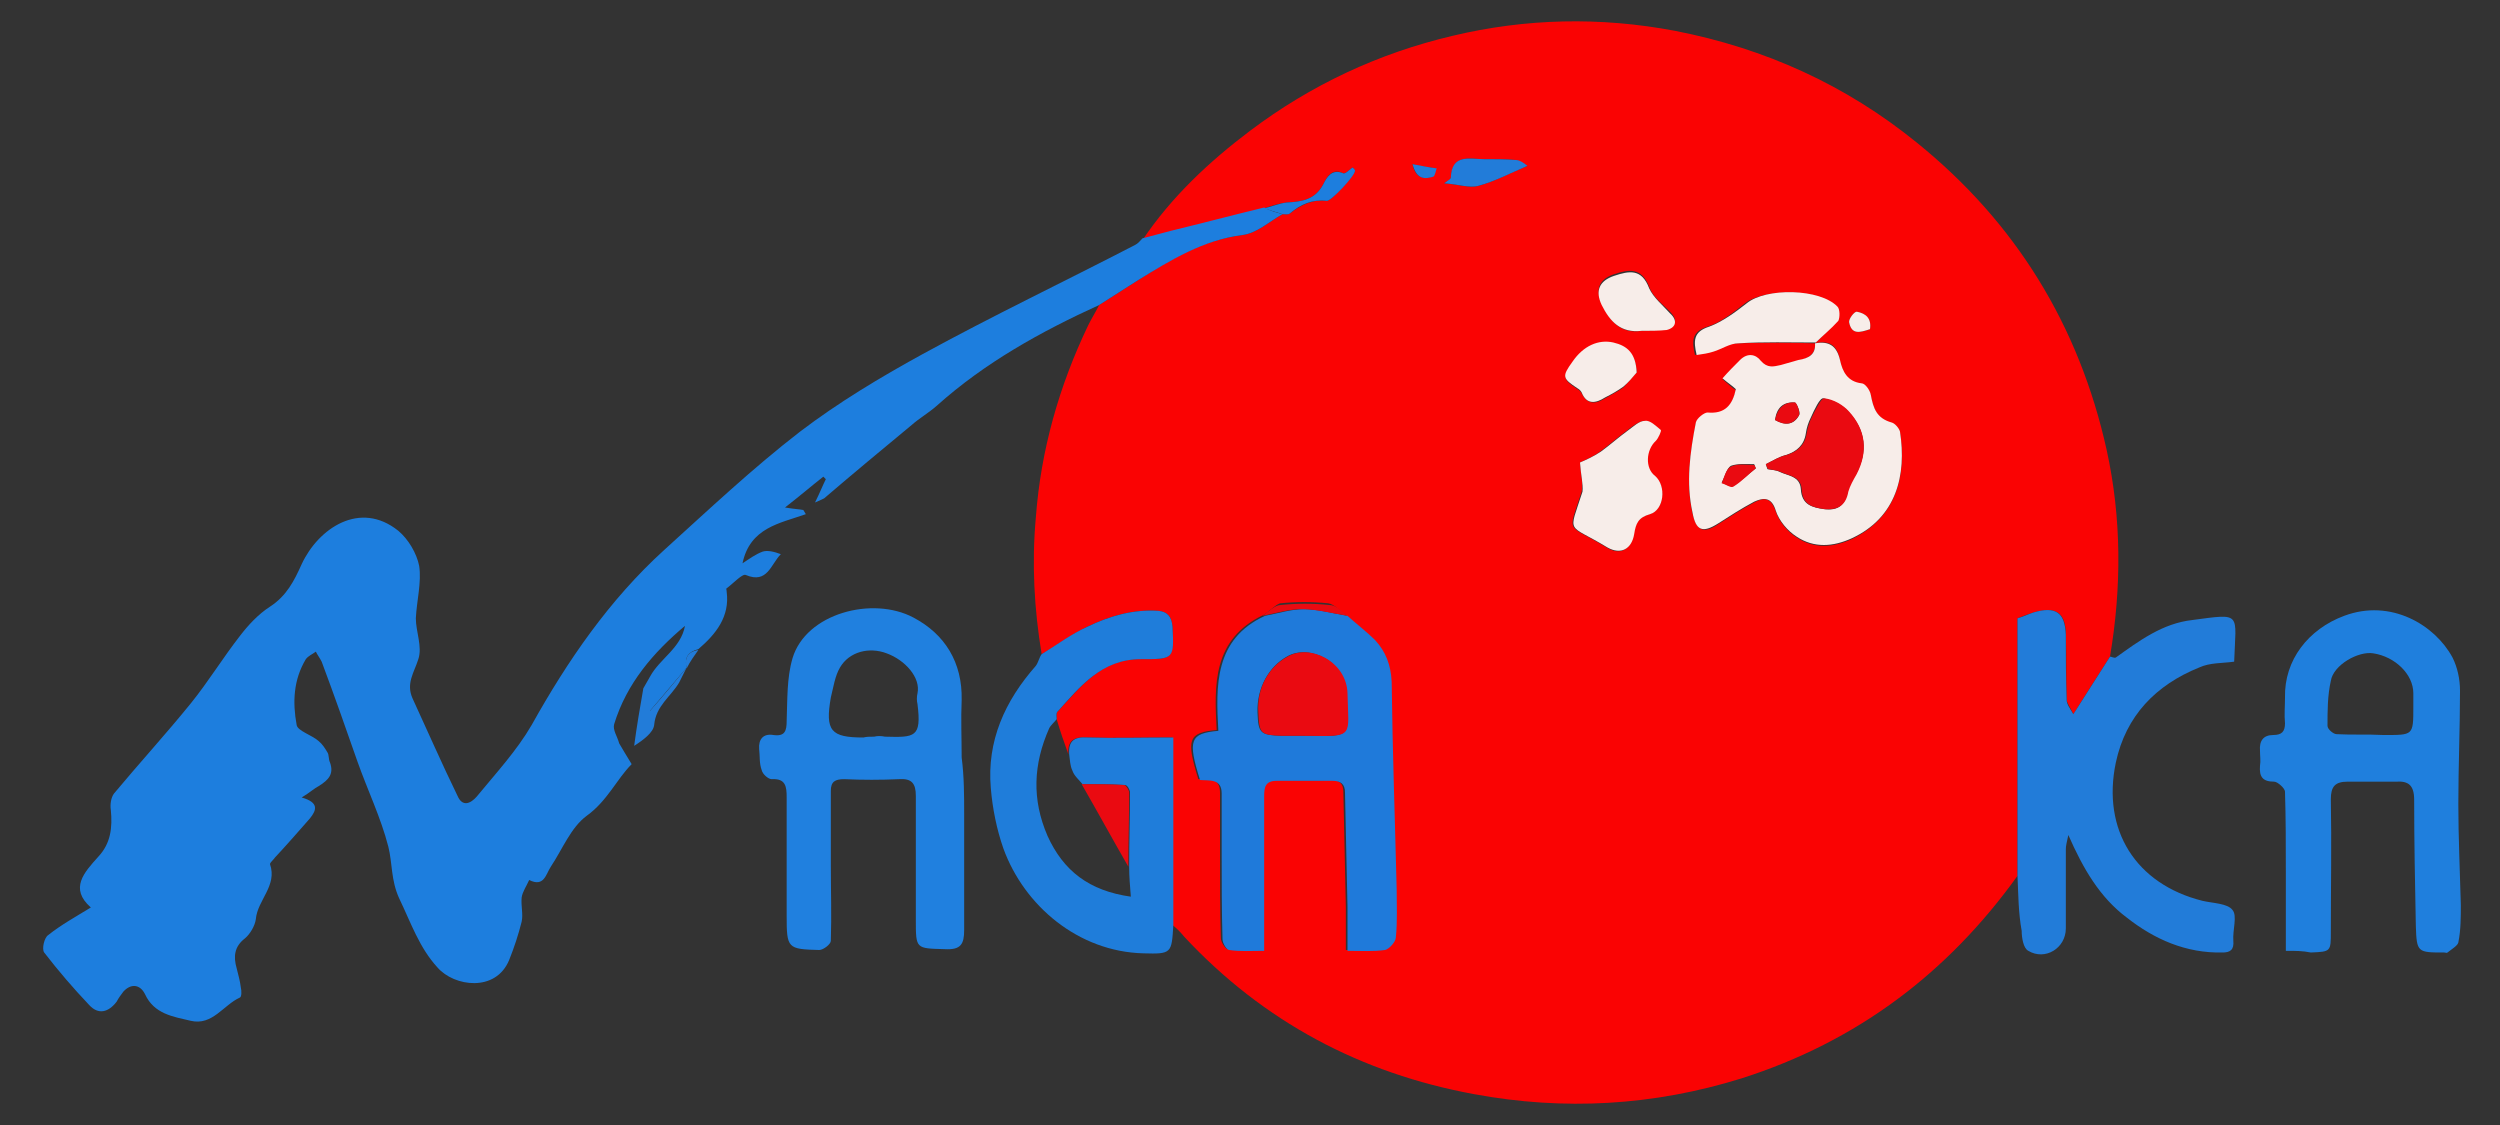 <?xml version="1.0" encoding="utf-8"?>
<!-- Generator: Adobe Illustrator 24.2.1, SVG Export Plug-In . SVG Version: 6.00 Build 0)  -->
<svg version="1.1" id="レイヤー_1" xmlns="http://www.w3.org/2000/svg" xmlns:xlink="http://www.w3.org/1999/xlink" x="0px"
	 y="0px" viewBox="0 0 300 135" style="enable-background:new 0 0 300 135;" xml:space="preserve">
<rect x="0" y="0" width="300" height="135" fill="#333333" stroke="none"/>
<style type="text/css">
	.st0{fill:#FA0303;}
	.st1{fill:#1D7EDE;}
	.st2{fill:#227CD9;}
	.st3{fill:#2080DF;}
	.st4{fill:#1F7FDD;}
	.st5{fill:#1F7DDA;}
	.st6{fill:#1F7ADA;}
	.st7{fill:#F7EDE9;}
	.st8{fill:#EA0A11;}
</style>
<g>
	<path class="st0" d="M137.1,28.8c3.5-5.2,8-9.4,12.9-13.1c7.3-5.5,15.4-9.3,24.3-11.4c8.8-2.1,17.7-2.3,26.7-0.6
		c10.8,2.1,20.5,6.5,29,13.4c11.9,9.6,19.5,22,22.8,36.9c1.8,8.2,1.8,16.5,0.4,24.8c-1.4,2.2-2.9,4.5-4.4,6.9
		c-0.3-0.7-0.7-1.2-0.8-1.7c-0.1-2.6,0-5.2-0.1-7.8c0-2.7-1.2-3.5-3.9-2.7c-0.6,0.2-1.2,0.4-1.9,0.7c0,10.3,0,20.6,0,30.9
		c-8.4,11.7-19.3,19.9-33.1,24.3c-10.6,3.3-21.3,3.9-32.1,1.9c-13.6-2.5-25.3-8.7-34.8-18.9c-0.4-0.5-0.9-1-1.4-1.4
		c0-7.4,0-14.9,0-22.5c-3.7,0-7,0.1-10.3,0c-1.6-0.1-2.3,0.4-2.2,2c-0.5-1.4-1-2.8-1.4-4.2c0-0.3-0.1-0.7,0.1-0.9
		c2.8-3,5.3-6.4,10-6.3c4,0,3.9,0,3.8-3.9c-0.1-1.2-0.6-1.8-1.7-1.9c-3-0.2-5.8,0.6-8.5,1.9c-1.9,0.9-3.6,2.2-5.5,3.3
		c-0.9-5.4-1.2-10.9-0.7-16.4c0.6-8.1,2.8-15.8,6.3-23.1c0.4-0.8,0.9-1.6,1.3-2.4c1.6-1,3.1-2,4.7-3c3.9-2.5,7.7-4.8,12.5-5.4
		c1.7-0.2,3.2-1.6,4.8-2.5c0.3,0,0.7,0.1,0.9-0.1c1.3-1,2.7-1.7,4.4-1.5c0.5,0.1,3.3-3,3.4-3.6c0-0.1-0.2-0.3-0.3-0.4
		c-0.4,0.3-0.9,0.8-1.1,0.7c-1.4-0.7-2,0.5-2.4,1.3c-1,1.9-2.6,2.1-4.4,2.2c-0.9,0.1-1.8,0.4-2.7,0.7c-3.7,0.9-7.5,1.9-11.2,2.8
		C139.3,28.1,138.2,28.5,137.1,28.8z M217.8,41.2c0.9-0.9,1.8-1.7,2.6-2.7c0.3-0.4,0.2-1.4-0.1-1.7c-2-2.2-8.6-2.2-10.9-0.4
		c-1.4,1.1-2.9,2.3-4.5,2.8c-1.9,0.6-1.9,1.7-1.5,3.4c0.7-0.2,1.4-0.2,2-0.4c1-0.3,2-1,3-1C211.6,41.1,214.8,41.1,217.8,41.2
		c0.1,1.3-0.8,1.8-2,2.1c-0.7,0.1-1.4,0.4-2.1,0.6c-0.9,0.2-1.7,0.4-2.4-0.5c-0.7-0.8-1.7-1-2.5-0.1c-0.7,0.7-1.3,1.4-2.1,2.2
		c0.7,0.6,1.1,1,1.6,1.3c-0.4,1.9-1.3,3-3.4,2.8c-0.5,0-1.3,0.7-1.4,1.2c-0.7,3.6-1.2,7.1-0.4,10.8c0.5,2.1,1.3,2.5,3.1,1.3
		c1.4-0.9,2.8-1.8,4.3-2.6c1.1-0.6,2-0.7,2.6,1.1c0.4,1.2,1.4,2.4,2.5,3.1c2.1,1.4,4.4,1.2,6.6,0.2c5.4-2.6,6.6-7.6,5.8-12.8
		c-0.1-0.4-0.6-1-1-1.1c-1.7-0.5-2.2-1.7-2.5-3.3c-0.1-0.5-0.7-1.3-1.1-1.4c-1.7-0.2-2.3-1.3-2.6-2.8
		C220.5,41.4,219.5,40.8,217.8,41.2z M151.6,73.8c-6.1,2.9-5.9,8.4-5.6,13.8c-3.4,0.3-3.7,1.1-2.2,5.9c1.1,0,2.6-0.3,2.6,1.6
		c0,2.3,0,4.7,0,7c0,3.5,0,7,0.1,10.5c0,0.4,0.5,1.2,0.8,1.3c1.3,0.1,2.7,0.1,4.2,0.1c0-1.3,0-2.2,0-3.2c0-5.1,0-10.2,0-15.3
		c0-1.1,0.2-1.9,1.5-1.9c2.2,0,4.5,0.1,6.7,0c1,0,1.5,0.4,1.5,1.4c0.1,4.6,0.2,9.2,0.3,13.8c0,1.7,0,3.4,0,5.2
		c1.8,0,3.2,0.1,4.5-0.1c0.5-0.1,1.2-0.9,1.3-1.5c0.2-1.9,0.1-3.9,0.1-5.8c-0.2-8.3-0.4-16.6-0.6-24.9c0-2-0.6-3.6-2-5
		c-1-1-2.2-1.9-3.3-2.9c-0.7-0.5-1.4-1.3-2.1-1.4c-1.9-0.2-3.9-0.2-5.8,0C153,72.6,152.3,73.4,151.6,73.8z M189.6,55.5
		c0.1,1.5,0.4,2.6,0.2,3.5c-1.7,5.3-1.9,3.7,3,6.7c1.6,1,2.9,0.3,3.2-1.6c0.2-1.3,0.6-2,1.9-2.4c1.8-0.5,2.1-3.4,0.6-4.6
		c-1.2-1-1.1-3.2,0.1-4.2c0.4-0.3,0.7-1.2,0.6-1.3c-0.5-0.5-1.3-1.1-1.9-1.1c-0.7,0.1-1.5,0.7-2.1,1.2c-1.1,0.8-2.1,1.7-3.2,2.5
		C191.2,54.8,190.2,55.2,189.6,55.5z M197,39.7c1-0.1,2.1,0,3-0.3c1.2-0.3,1.3-1.1,0.4-2c-0.9-0.9-2.1-1.8-2.5-3
		c-0.9-2.3-2.4-2.1-4.2-1.5c-1.8,0.6-2.3,1.8-1.5,3.5C193.2,38.6,194.5,40.1,197,39.7z M196.4,44.7c-0.1-2.2-1.2-3.1-2.8-3.5
		c-1.7-0.4-3.6,0.4-4.9,2.3c-1.2,1.8-1.2,2,0.6,3.2c0.2,0.1,0.4,0.3,0.5,0.5c0.7,1.4,1.7,1.3,2.8,0.6c0.7-0.4,1.5-0.8,2.2-1.3
		C195.4,45.9,195.9,45.2,196.4,44.7z M173.3,22c1.6,0.1,3,0.6,4.1,0.3c1.9-0.5,3.7-1.5,5.9-2.4c-0.4-0.2-0.9-0.6-1.4-0.7
		c-1.3-0.1-2.5-0.1-3.8-0.1c-1.7,0-3.8-0.7-4,2.2C174.2,21.5,173.8,21.6,173.3,22z M224.4,39.5c0.2-1.2-0.5-1.9-1.6-2.1
		c-0.3,0-1,0.9-0.9,1.3C222.2,40.2,223.3,39.9,224.4,39.5z M169.5,19.7c0.4,1.9,1.5,1.7,2.4,1.5c0.2,0,0.3-0.6,0.4-1
		C171.5,20.1,170.6,20,169.5,19.7z"/>
	<path class="st1" d="M153.9,25.7c-1.6,0.9-3.1,2.3-4.8,2.5c-4.7,0.6-8.6,3-12.5,5.4c-1.6,1-3.1,2-4.7,3c-7,3.2-13.7,6.9-19.5,12.1
		c-0.9,0.8-2.1,1.5-3,2.3c-3.5,2.9-7,5.8-10.5,8.8c-0.2,0.1-0.4,0.2-1.1,0.5c0.6-1.2,0.9-2,1.3-2.8c-0.1-0.1-0.2-0.2-0.3-0.3
		c-1.4,1.1-2.8,2.3-4.6,3.7c1.2,0.2,1.7,0.2,2.2,0.3c0.1,0.2,0.2,0.3,0.3,0.5c-3.1,1.1-6.7,1.6-7.6,5.9c0.9-0.6,1.6-1.1,2.4-1.4
		c0.6-0.2,1.4,0,2.2,0.3c-1.2,1.2-1.6,3.6-4.2,2.5c-0.4-0.2-1.5,1-2.3,1.6c-0.1,0,0,0.2,0,0.4c0.4,3-1.3,5.1-3.4,6.9
		c-1.2,0.3-1.7,1-1.4,2.2c0,0,0,0,0,0c-1.4,1.7-2.9,3.4-4.4,5.2c0-1.5,0-2.8,0-4.1c1.2-2.2,3.7-3.4,4.2-6.1c-3.8,3.2-7,6.9-8.5,11.8
		c-0.2,0.7,0.4,1.5,0.6,2.3c0.4,0.7,0.9,1.5,1.5,2.5c-1.8,1.8-2.9,4.4-5.4,6.2c-1.9,1.4-2.9,4-4.3,6.1c-0.6,0.9-0.8,2.5-2.6,1.6
		c-0.3,0.7-0.8,1.4-0.9,2.1c-0.1,1,0.2,2,0,2.9c-0.4,1.6-0.9,3.1-1.5,4.6c-1.6,3.9-6.6,3.2-8.6,0.9c-2.2-2.4-3.2-5.4-4.6-8.3
		c-1-2.2-0.8-4.2-1.3-6.2c-0.9-3.5-2.5-6.8-3.7-10.2c-1.4-4-2.8-8-4.3-12c-0.2-0.4-0.5-0.8-0.7-1.2c-0.4,0.3-0.9,0.5-1.2,0.9
		c-1.5,2.5-1.6,5.2-1.1,7.9c0.1,0.7,1.8,1.2,2.6,1.9c0.5,0.4,0.8,0.9,1.1,1.4c0.2,0.3,0.1,0.8,0.3,1.2c0.5,1.4-0.2,2.1-1.3,2.8
		c-0.6,0.3-1.1,0.8-2.1,1.4c2.1,0.6,1.8,1.5,1,2.5c-1.4,1.6-2.8,3.2-4.2,4.7c-0.2,0.3-0.6,0.6-0.6,0.8c0.9,2.6-1.5,4.3-1.7,6.6
		c-0.1,0.8-0.7,1.8-1.3,2.3c-1.3,1-1.4,2.2-1,3.6c0.2,0.8,0.4,1.5,0.5,2.3c0.1,0.4,0.1,1.1-0.1,1.2c-2,0.9-3.3,3.4-5.9,2.8
		c-2.1-0.5-4.4-0.8-5.5-3.2c-0.6-1.2-1.7-1.3-2.6-0.3c-0.3,0.4-0.6,0.8-0.8,1.2c-1,1.3-2.2,1.6-3.3,0.4c-1.9-2-3.7-4.1-5.4-6.3
		c-0.3-0.4,0-1.8,0.5-2.1c1.5-1.2,3.3-2.2,5.1-3.3c-2.6-2.3-0.8-4.2,0.9-6.1c1.5-1.6,1.7-3.5,1.5-5.6c-0.1-0.6,0-1.5,0.4-2
		c3-3.6,6.2-7.1,9.2-10.8c2.1-2.6,3.8-5.4,5.9-8.1c1-1.3,2.2-2.6,3.6-3.5c2-1.3,2.9-3.1,3.8-5.1c2-4.3,7-7.7,11.6-4
		c1.2,1,2.2,2.7,2.5,4.2c0.3,2-0.3,4.2-0.4,6.3c0,1.6,0.8,3.4,0.3,4.9c-0.5,1.6-1.5,2.9-0.7,4.7c1.8,3.9,3.5,7.8,5.4,11.7
		c0.6,1.4,1.6,0.9,2.3,0.1c2.3-2.8,4.8-5.5,6.6-8.6C68.1,79.3,73.1,72,79.7,66c5.3-4.8,10.6-9.8,16.3-14.2c4.6-3.5,9.6-6.5,14.7-9.3
		c8.4-4.6,17-8.7,25.5-13.1c0.4-0.2,0.6-0.5,0.9-0.8c1.1-0.3,2.3-0.6,3.4-0.9c3.7-0.9,7.5-1.9,11.2-2.8
		C152.4,25.3,153.2,25.5,153.9,25.7z"/>
	<path class="st2" d="M242.1,105.1c0-10.3,0-20.6,0-30.9c0.7-0.2,1.3-0.5,1.9-0.7c2.7-0.8,3.8,0,3.9,2.7c0,2.6,0,5.2,0.1,7.8
		c0,0.5,0.4,1,0.8,1.7c1.6-2.5,3-4.7,4.4-6.9c0.2,0,0.5,0.2,0.7,0.1c2.8-2,5.6-4.1,9.2-4.5c6-0.8,5.2-0.9,5,5
		c-1.4,0.2-2.9,0.1-4.2,0.7c-5.2,2.1-8.8,5.8-10,11.4c-1.7,8.1,2.4,14.6,10.4,16.6c1.3,0.3,3,0.3,3.6,1.1c0.6,0.7,0,2.4,0.1,3.7
		c0.1,1.1-0.4,1.4-1.3,1.4c-4.4,0.1-8.2-1.6-11.5-4.2c-3.2-2.4-5.2-5.8-7-9.9c-0.2,0.9-0.3,1.3-0.3,1.7c0,3.2,0,6.3,0,9.5
		c0,2.4-2.5,3.9-4.5,2.7c-0.6-0.3-0.8-1.6-0.8-2.4C242.2,109.5,242.2,107.3,242.1,105.1z"/>
	<path class="st3" d="M115.7,97.8c0,4.6,0,9.2,0,13.8c0,1.7-0.4,2.4-2.3,2.3c-3.5-0.1-3.5,0-3.5-3.5c0-5,0-10,0-14.9
		c0-1.5-0.5-2.1-2-2c-2.2,0.1-4.4,0.1-6.6,0c-1.1,0-1.6,0.3-1.6,1.4c0,3,0,5.9,0,8.9c0,3,0.1,6.1,0,9.1c0,0.4-0.9,1.1-1.4,1.1
		c-3.8-0.1-3.9-0.2-3.9-4.1c0-4.7,0-9.5,0-14.2c0-1.3-0.1-2.3-1.8-2.2c-0.4,0-1.1-0.6-1.2-1.1c-0.3-0.8-0.2-1.7-0.3-2.5
		c-0.1-1.2,0.5-1.9,1.7-1.7c1.4,0.2,1.6-0.5,1.6-1.7c0.1-2.5,0-5.1,0.7-7.5c1.6-5.4,9.6-7.5,14.5-4.9c3.8,2,5.9,5.4,5.8,9.9
		c-0.1,2.3,0,4.6,0,6.9C115.7,93.2,115.7,95.5,115.7,97.8z M104.9,88.4C104.9,88.4,104.9,88.4,104.9,88.4c0.4-0.1,0.8-0.1,1.3,0
		c3.6,0.1,4.4,0.1,3.9-3.9c-0.1-0.4-0.1-0.9,0-1.3c0.4-1.9-1.5-4-3.7-4.8c-2.1-0.8-4.5-0.2-5.6,1.7c-0.6,1-0.8,2.4-1.1,3.6
		c-0.7,4,0,4.8,3.9,4.8C104,88.4,104.4,88.4,104.9,88.4z"/>
	<path class="st4" d="M274.3,114.1c0-3.3,0-6.4,0-9.5c0-3.2,0-6.4-0.1-9.6c0-0.4-0.9-1.2-1.3-1.2c-1.4,0-1.8-0.6-1.7-1.9
		c0.1-0.6,0-1.2,0-1.8c-0.1-1.2,0.4-1.9,1.6-1.9c1,0,1.4-0.4,1.4-1.4c-0.1-1,0-2.1,0-3.1c-0.1-4.5,2.8-8.2,7.1-9.8
		c5.6-2.1,10.9,1.1,13,5c0.6,1.2,0.9,2.6,0.9,4c0,4.5-0.2,9.1-0.2,13.6c0,4,0.2,8.1,0.3,12.1c0,1.5,0,3-0.3,4.5
		c-0.1,0.4-0.8,0.8-1.3,1.2c-0.1,0.1-0.2,0-0.4,0c-3.2,0-3.3,0-3.4-3.2c-0.1-5-0.2-10.1-0.2-15.1c0-1.8-0.7-2.3-2.2-2.2
		c-1.9,0-3.9,0-5.8,0c-1.5,0-2,0.6-2,2.1c0.1,5.3,0,10.6,0,15.9c0,2.4,0,2.4-2.4,2.5C276.3,114.1,275.5,114.1,274.3,114.1z
		 M289.6,84.8c0-0.5,0-1.1,0-1.6c0-2.3-2.2-4.4-4.8-4.8c-1.8-0.3-4.8,1.4-5.1,3.3c-0.4,1.8-0.4,3.6-0.4,5.4c0,0.4,0.7,1,1.1,1
		c1.8,0.1,3.7,0,5.6,0.1C289.6,88.2,289.6,88.3,289.6,84.8z"/>
	<path class="st5" d="M125,78.5c1.8-1.1,3.5-2.4,5.5-3.3c2.7-1.3,5.5-2.1,8.5-1.9c1.1,0.1,1.6,0.7,1.7,1.9c0.2,3.9,0.2,3.9-3.8,3.9
		c-4.7,0-7.3,3.3-10,6.3c-0.2,0.2-0.1,0.6-0.1,0.9c-0.3,0.4-0.7,0.7-0.9,1.1c-1.9,4.3-2.1,8.5-0.2,12.9c1.9,4.2,5,6.6,10,7.3
		c-0.1-1.3-0.2-2.4-0.2-3.6c0-3,0.1-5.9,0.1-8.9c0-0.3-0.3-0.9-0.6-0.9c-1.7-0.1-3.4-0.1-5.1-0.1c-0.4-0.5-1-1-1.2-1.6
		c-0.3-0.6-0.3-1.3-0.4-2c-0.1-1.6,0.6-2.1,2.2-2c3.3,0.1,6.6,0,10.3,0c0,7.7,0,15.1,0,22.5c-0.2,3.4-0.2,3.5-3.6,3.4
		c-7.8-0.2-14.3-5.7-16.8-12.6c-0.8-2.3-1.3-4.8-1.5-7.2c-0.5-5.7,1.7-10.5,5.4-14.7C124.6,79.5,124.7,78.9,125,78.5z"/>
	<path class="st2" d="M77.2,82.6c0.3-0.5,0.5-0.9,0.8-1.4c0,1.3,0,2.6,0,4.1c1.6-1.8,3-3.5,4.4-5.2c-0.3,0.6-0.6,1.2-0.9,1.8
		c-1,1.7-2.8,2.8-3,5.1c-0.1,0.9-1.3,1.8-2.4,2.5C76.4,87.2,76.8,84.9,77.2,82.6z"/>
	<path class="st2" d="M82.4,80.2c-0.3-1.2,0.1-2,1.4-2.2C83.3,78.7,82.8,79.4,82.4,80.2z"/>
	<path class="st6" d="M161.7,73.9c1.1,1,2.3,1.9,3.3,2.9c1.3,1.4,1.9,3,2,5c0.1,8.3,0.4,16.6,0.6,24.9c0,1.9,0.1,3.9-0.1,5.8
		c0,0.5-0.8,1.4-1.3,1.5c-1.4,0.2-2.8,0.1-4.5,0.1c0-1.9,0-3.6,0-5.2c-0.1-4.6-0.2-9.2-0.3-13.8c0-1-0.5-1.4-1.5-1.4
		c-2.2,0-4.5,0-6.7,0c-1.4,0-1.5,0.8-1.5,1.9c0,5.1,0,10.2,0,15.3c0,1,0,1.9,0,3.2c-1.5,0-2.9,0.1-4.2-0.1c-0.3,0-0.8-0.8-0.8-1.3
		c-0.1-3.5-0.1-7-0.1-10.5c0-2.3,0-4.7,0-7c0-1.8-1.5-1.5-2.6-1.6c-1.5-4.8-1.2-5.6,2.2-5.9c-0.3-5.4-0.5-11,5.6-13.8
		c1.6-0.3,3.1-0.8,4.7-0.8C158.1,73.1,159.9,73.6,161.7,73.9z M156.4,88.3C156.4,88.3,156.4,88.3,156.4,88.3c0.2,0,0.4,0,0.5,0
		c5.6,0.1,4.8,0.1,4.7-5.1c-0.1-3.8-4.5-6-7.2-4.4c-2.1,1.2-3.6,3.7-3.5,6.7c0.1,2.5,0.3,2.7,2.9,2.8
		C154.7,88.3,155.5,88.3,156.4,88.3z"/>
	<path class="st7" d="M217.8,41.2c1.7-0.3,2.6,0.3,3,2c0.3,1.4,0.9,2.6,2.6,2.8c0.4,0,1,0.8,1.1,1.4c0.3,1.6,0.7,2.8,2.5,3.3
		c0.4,0.1,0.9,0.7,1,1.1c0.8,5.2-0.4,10.3-5.8,12.8c-2.2,1-4.5,1.2-6.6-0.2c-1.1-0.7-2.1-1.9-2.5-3.1c-0.5-1.7-1.5-1.6-2.6-1.1
		c-1.5,0.8-2.9,1.7-4.3,2.6c-1.9,1.2-2.7,0.9-3.1-1.3c-0.8-3.6-0.3-7.2,0.4-10.8c0.1-0.5,1-1.2,1.4-1.2c2.1,0.2,3-0.9,3.4-2.8
		c-0.4-0.4-0.9-0.7-1.6-1.3c0.7-0.8,1.4-1.5,2.1-2.2c0.9-0.9,1.9-0.7,2.5,0.1c0.8,0.9,1.5,0.7,2.4,0.5c0.7-0.2,1.4-0.4,2.1-0.6
		C217.1,43,217.9,42.5,217.8,41.2L217.8,41.2z M211.9,55.7c0.1,0.2,0.1,0.4,0.2,0.6c0.5,0.1,1,0.1,1.4,0.3c1,0.5,2.5,0.5,2.6,2.1
		c0.1,1.9,1.4,2.2,2.8,2.4c1.6,0.2,2.5-0.4,2.8-2.1c0.1-0.7,0.6-1.5,1-2.1c1.5-2.7,1.2-5.3-0.9-7.5c-0.7-0.8-1.9-1.4-3-1.6
		c-0.4-0.1-1.1,1.4-1.5,2.3c-0.3,0.6-0.5,1.2-0.6,1.9c-0.2,1.4-1.1,2.2-2.4,2.6C213.5,54.8,212.7,55.3,211.9,55.7z M210.7,56.2
		c-0.1-0.2-0.1-0.3-0.2-0.5c-0.9,0-2-0.1-2.8,0.2c-0.5,0.3-0.7,1.3-1.1,2c0.5,0.2,1.1,0.6,1.4,0.4C209,57.7,209.8,56.9,210.7,56.2z
		 M213,50.4c1.2,0.7,2.3,0.6,2.9-0.6c0.2-0.3-0.3-1.4-0.5-1.5C214,48.2,213.2,48.9,213,50.4z"/>
	<path class="st7" d="M189.6,55.5c0.7-0.3,1.6-0.7,2.5-1.3c1.1-0.8,2.1-1.7,3.2-2.5c0.7-0.5,1.4-1.2,2.1-1.2
		c0.6-0.1,1.3,0.6,1.9,1.1c0.1,0.1-0.3,1-0.6,1.3c-1.2,1.1-1.3,3.3-0.1,4.2c1.4,1.2,1.1,4.1-0.6,4.6c-1.4,0.4-1.7,1.1-1.9,2.4
		c-0.3,1.8-1.6,2.5-3.2,1.6c-4.9-3-4.7-1.4-3-6.7C190,58.1,189.7,57,189.6,55.5z"/>
	<path class="st7" d="M217.9,41.1c-3.1,0-6.2-0.1-9.3,0.1c-1,0-2,0.7-3,1c-0.6,0.2-1.3,0.3-2,0.4c-0.4-1.7-0.4-2.8,1.5-3.4
		c1.6-0.6,3.1-1.7,4.5-2.8c2.3-1.9,8.8-1.8,10.9,0.4c0.3,0.3,0.3,1.3,0.1,1.7C219.7,39.5,218.7,40.3,217.9,41.1
		C217.8,41.2,217.9,41.1,217.9,41.1z"/>
	<path class="st7" d="M197,39.7c-2.5,0.3-3.8-1.1-4.8-3.1c-0.8-1.7-0.3-2.9,1.5-3.5c1.8-0.6,3.3-0.9,4.2,1.5c0.5,1.1,1.6,2,2.5,3
		c0.9,0.8,0.8,1.7-0.4,2C199.1,39.7,198,39.7,197,39.7z"/>
	<path class="st7" d="M196.4,44.7c-0.5,0.6-1,1.2-1.6,1.7c-0.7,0.5-1.4,0.9-2.2,1.3c-1.1,0.7-2.2,0.9-2.8-0.6
		c-0.1-0.2-0.3-0.4-0.5-0.5c-1.8-1.2-1.9-1.4-0.6-3.2c1.3-1.9,3.1-2.7,4.9-2.3C195.3,41.5,196.3,42.4,196.4,44.7z"/>
	<path class="st2" d="M173.3,22c0.5-0.4,0.8-0.5,0.8-0.7c0.1-2.9,2.3-2.2,4-2.2c1.3,0,2.6,0,3.8,0.1c0.5,0,1,0.4,1.4,0.7
		c-2.1,0.9-4,1.9-5.9,2.4C176.3,22.6,175,22.1,173.3,22z"/>
	<path class="st1" d="M153.9,25.7c-0.7-0.2-1.5-0.5-2.2-0.7c0.9-0.2,1.8-0.6,2.7-0.7c1.8-0.1,3.4-0.3,4.4-2.2c0.4-0.8,1-1.9,2.4-1.3
		c0.2,0.1,0.7-0.4,1.1-0.7c0.1,0.1,0.3,0.2,0.3,0.4c0,0.6-2.9,3.7-3.4,3.6c-1.7-0.2-3.1,0.4-4.4,1.5
		C154.6,25.8,154.2,25.7,153.9,25.7z"/>
	<path class="st8" d="M161.7,73.9c-1.8-0.3-3.7-0.8-5.5-0.8c-1.6,0-3.1,0.5-4.7,0.8c0.7-0.5,1.5-1.3,2.2-1.3c1.9-0.2,3.9-0.2,5.8,0
		C160.4,72.6,161,73.4,161.7,73.9z"/>
	<path class="st7" d="M224.4,39.5c-1.2,0.4-2.2,0.7-2.5-0.8c-0.1-0.4,0.6-1.3,0.9-1.3C223.9,37.6,224.6,38.2,224.4,39.5z"/>
	<path class="st2" d="M169.5,19.7c1.1,0.2,2,0.4,2.9,0.5c-0.1,0.3-0.2,0.9-0.4,1C171,21.5,170,21.6,169.5,19.7z"/>
	<path class="st8" d="M135.4,104c-1.9-3.3-3.7-6.6-5.6-9.9c1.7,0,3.4,0,5.1,0.1c0.2,0,0.6,0.6,0.6,0.9
		C135.5,98.1,135.4,101,135.4,104z"/>
	<path class="st8" d="M156.4,88.3c-0.8,0-1.7,0-2.5,0c-2.6-0.1-2.8-0.2-2.9-2.8c-0.2-3,1.3-5.5,3.5-6.7c2.7-1.6,7.1,0.6,7.2,4.4
		c0.1,5.2,0.9,5.2-4.7,5.1C156.7,88.3,156.6,88.3,156.4,88.3C156.4,88.3,156.4,88.3,156.4,88.3z"/>
	<path class="st8" d="M211.9,55.7c0.8-0.4,1.6-0.9,2.5-1.1c1.3-0.4,2.2-1.2,2.4-2.6c0.1-0.6,0.3-1.3,0.6-1.9
		c0.4-0.8,1.1-2.3,1.5-2.3c1.1,0.1,2.3,0.8,3,1.6c2,2.2,2.3,4.8,0.9,7.5c-0.4,0.7-0.8,1.4-1,2.1c-0.3,1.7-1.3,2.2-2.8,2.1
		c-1.5-0.2-2.7-0.5-2.8-2.4c-0.1-1.6-1.6-1.6-2.6-2.1c-0.4-0.2-0.9-0.2-1.4-0.3C212,56.1,212,55.9,211.9,55.7z"/>
	<path class="st8" d="M210.7,56.2c-0.9,0.7-1.7,1.6-2.7,2.2c-0.3,0.2-0.9-0.3-1.4-0.4c0.3-0.7,0.5-1.7,1.1-2
		c0.8-0.4,1.9-0.2,2.8-0.2C210.6,55.9,210.6,56,210.7,56.2z"/>
	<path class="st8" d="M213,50.4c0.3-1.4,1.1-2.2,2.4-2.1c0.2,0,0.6,1.1,0.5,1.5C215.2,51,214.2,51.1,213,50.4z"/>
</g>
</svg>
